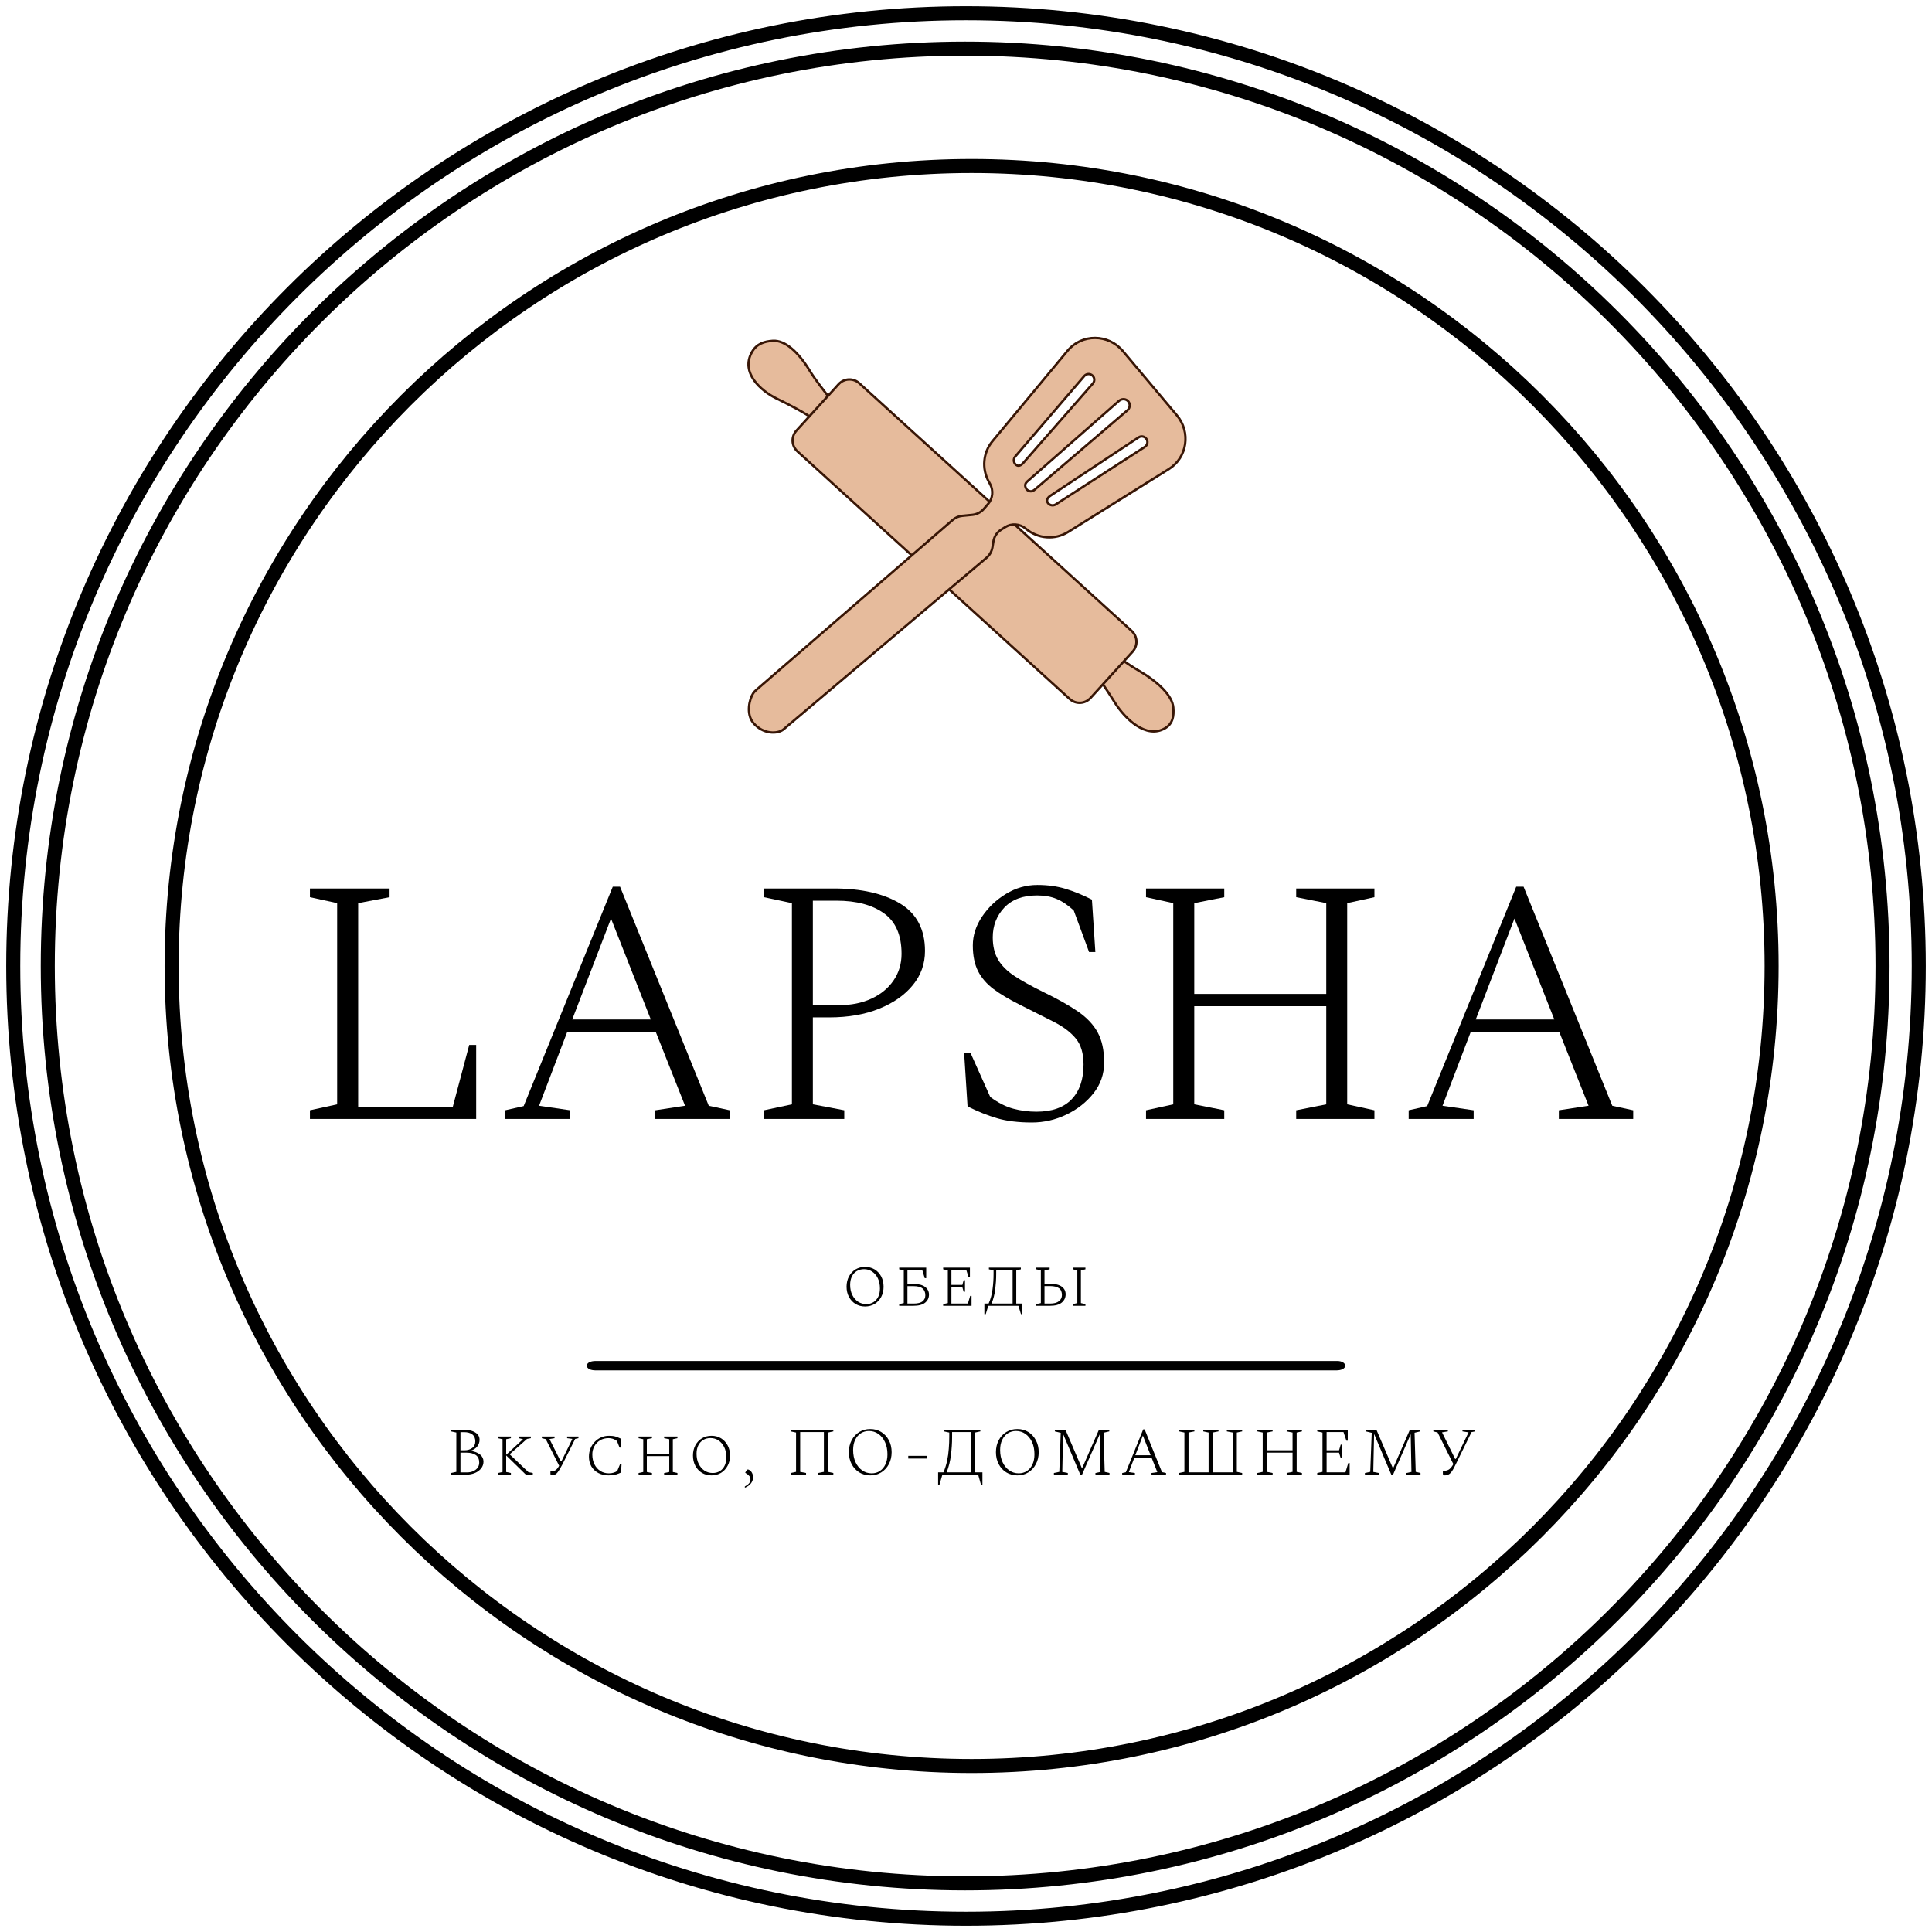 <?xml version="1.0" encoding="UTF-8"?> <svg xmlns="http://www.w3.org/2000/svg" width="286" height="286" viewBox="0 0 286 286" fill="none"> <path d="M142.875 278.803C217.877 278.803 278.678 218.002 278.678 143C278.678 67.998 217.877 7.197 142.875 7.197C67.873 7.197 7.073 67.998 7.073 143C7.073 218.002 67.873 278.803 142.875 278.803Z" stroke="black" stroke-width="2.078" stroke-miterlimit="10"></path> <path d="M143 284.04C220.894 284.04 284.04 220.894 284.04 143C284.04 65.106 220.894 1.96 143 1.96C65.106 1.96 1.96 65.106 1.96 143C1.96 220.894 65.106 284.04 143 284.04Z" stroke="black" stroke-width="2.078" stroke-miterlimit="10"></path> <path d="M143.831 261.427C209.237 261.427 262.258 208.406 262.258 143C262.258 77.594 209.237 24.573 143.831 24.573C78.426 24.573 25.404 77.594 25.404 143C25.404 208.406 78.426 261.427 143.831 261.427Z" stroke="black" stroke-width="2.078" stroke-miterlimit="10"></path> <path d="M70.49 165.646H45.88V164.356L49.91 163.476V133.696L45.88 132.816V131.526H57.67V132.816L53.02 133.696V163.836H67.03L69.46 154.686H70.49V165.646Z" fill="black"></path> <path d="M84.4 165.646H74.78V164.356L77.52 163.736L90.71 131.266H91.79L104.92 163.686L108.02 164.356V165.646H97.01V164.356L101.41 163.686L97.06 152.726H83.98L79.8 163.686L84.4 164.356V165.646ZM90.45 135.976L84.71 150.916H96.34L90.45 135.976Z" fill="black"></path> <path d="M124.98 165.646H113.09V164.356L117.23 163.476V133.696L113.09 132.816V131.526H123.43C127.497 131.526 130.763 132.266 133.23 133.746C135.697 135.232 136.93 137.576 136.93 140.776C136.93 142.676 136.333 144.356 135.14 145.816C133.953 147.282 132.3 148.446 130.18 149.306C128.06 150.172 125.587 150.606 122.76 150.606H120.33V163.476L124.98 164.356V165.646ZM123.85 133.336H120.33V148.796H124.21C126.003 148.796 127.597 148.476 128.99 147.836C130.383 147.196 131.477 146.299 132.27 145.146C133.063 143.992 133.46 142.676 133.46 141.196C133.46 138.436 132.59 136.436 130.85 135.196C129.11 133.956 126.777 133.336 123.85 133.336Z" fill="black"></path> <path d="M152.75 166.166C150.75 166.166 149.043 165.959 147.63 165.546C146.217 165.132 144.75 164.546 143.23 163.786L142.72 155.826H143.65L146.59 162.386C147.763 163.252 148.903 163.832 150.01 164.126C151.11 164.419 152.247 164.566 153.42 164.566C155.727 164.566 157.467 163.952 158.64 162.726C159.813 161.499 160.4 159.786 160.4 157.586C160.4 155.926 160.01 154.632 159.23 153.706C158.457 152.772 157.353 151.946 155.92 151.226C154.493 150.499 152.813 149.652 150.88 148.686C149.367 147.932 148.1 147.176 147.08 146.416C146.067 145.656 145.3 144.769 144.78 143.756C144.267 142.736 144.01 141.469 144.01 139.956C144.01 138.469 144.467 137.046 145.38 135.686C146.293 134.326 147.473 133.206 148.92 132.326C150.367 131.446 151.917 131.006 153.57 131.006C155.09 131.006 156.477 131.196 157.73 131.576C158.99 131.956 160.293 132.489 161.64 133.176L162.15 140.936H161.22L158.95 134.786C158.09 133.992 157.247 133.422 156.42 133.076C155.593 132.729 154.627 132.556 153.52 132.556C151.42 132.556 149.8 133.159 148.66 134.366C147.527 135.572 146.96 137.039 146.96 138.766C146.96 140.072 147.227 141.176 147.76 142.076C148.293 142.969 149.11 143.779 150.21 144.506C151.317 145.226 152.713 145.999 154.4 146.826C156.467 147.826 158.173 148.782 159.52 149.696C160.86 150.609 161.85 151.652 162.49 152.826C163.13 153.999 163.45 155.482 163.45 157.276C163.45 158.996 162.923 160.519 161.87 161.846C160.817 163.172 159.48 164.222 157.86 164.996C156.24 165.776 154.537 166.166 152.75 166.166Z" fill="black"></path> <path d="M181.23 165.646H169.65V164.356L173.68 163.476V133.696L169.65 132.816V131.526H181.23V132.816L176.79 133.696V147.136H196.33V133.696L191.88 132.816V131.526H203.46V132.816L199.43 133.696V163.476L203.46 164.356V165.646H191.88V164.356L196.33 163.476V148.946H176.79V163.476L181.23 164.356V165.646Z" fill="black"></path> <path d="M218.15 165.646H208.53V164.356L211.27 163.736L224.45 131.266H225.54L238.67 163.686L241.77 164.356V165.646H230.76V164.356L235.16 163.686L230.81 152.726H217.73L213.54 163.686L218.15 164.356V165.646ZM224.19 135.976L218.46 150.916H230.09L224.19 135.976Z" fill="black"></path> <path d="M68.952 218.303H66.772V218.053L67.552 217.883V212.063L66.772 211.893V211.643H68.592C69.032 211.643 69.435 211.697 69.802 211.803C70.162 211.917 70.452 212.083 70.672 212.303C70.885 212.523 70.992 212.8 70.992 213.133C70.992 213.5 70.875 213.833 70.642 214.133C70.402 214.44 70.059 214.653 69.612 214.773C70.232 214.853 70.715 215.033 71.062 215.313C71.402 215.593 71.572 215.943 71.572 216.363C71.572 216.737 71.459 217.07 71.232 217.363C71.005 217.657 70.695 217.887 70.302 218.053C69.909 218.22 69.459 218.303 68.952 218.303ZM68.682 212.003H68.162V214.693H68.742C69.215 214.693 69.605 214.577 69.912 214.343C70.212 214.11 70.362 213.783 70.362 213.363C70.362 212.917 70.215 212.577 69.922 212.343C69.622 212.117 69.209 212.003 68.682 212.003ZM69.062 215.043H68.162V217.963H69.132C69.492 217.963 69.805 217.9 70.072 217.773C70.339 217.653 70.552 217.483 70.712 217.263C70.865 217.043 70.942 216.793 70.942 216.513C70.942 216.007 70.772 215.633 70.432 215.393C70.092 215.16 69.635 215.043 69.062 215.043Z" fill="black"></path> <path d="M75.632 218.303H73.702V218.053L74.392 217.903V213.053L73.702 212.903V212.653H75.632V212.903L74.932 213.053V215.353L77.422 213.053L76.792 212.903V212.653H78.582V212.903L78.012 213.013L75.442 215.283L78.232 217.933L78.872 218.053V218.303H77.852L74.932 215.453V217.903L75.632 218.053V218.303Z" fill="black"></path> <path d="M82.862 217.483C82.649 217.843 82.459 218.083 82.292 218.203C82.125 218.323 81.952 218.383 81.772 218.383C81.639 218.383 81.559 218.367 81.532 218.333C81.499 218.3 81.482 218.237 81.482 218.143V217.843L81.522 217.803H81.572C81.892 217.803 82.139 217.73 82.312 217.583C82.485 217.43 82.639 217.23 82.772 216.983L80.792 213.043L80.212 212.903V212.653H82.092V212.903L81.362 213.023V213.063L83.002 216.333H83.102L84.712 213.043V213.003L83.952 212.903V212.653H85.632V212.903L85.142 213.013L83.262 216.763C83.235 216.81 83.195 216.883 83.142 216.983C83.089 217.083 83.032 217.183 82.972 217.283C82.919 217.377 82.882 217.443 82.862 217.483Z" fill="black"></path> <path d="M90.102 218.403C89.535 218.403 89.032 218.29 88.592 218.063C88.152 217.83 87.805 217.507 87.552 217.093C87.305 216.673 87.182 216.187 87.182 215.633C87.182 215.193 87.259 214.787 87.412 214.413C87.565 214.04 87.779 213.713 88.052 213.433C88.325 213.153 88.642 212.933 89.002 212.773C89.362 212.62 89.749 212.543 90.162 212.543C90.562 212.543 90.889 212.583 91.142 212.663C91.395 212.75 91.642 212.85 91.882 212.963L91.922 214.283H91.712L91.332 213.313C91.125 213.167 90.922 213.06 90.722 212.993C90.522 212.927 90.312 212.893 90.092 212.893C89.605 212.893 89.182 213.003 88.822 213.223C88.462 213.443 88.182 213.737 87.982 214.103C87.782 214.47 87.682 214.867 87.682 215.293C87.682 215.86 87.789 216.353 88.002 216.773C88.215 217.193 88.505 217.52 88.872 217.753C89.239 217.987 89.659 218.103 90.132 218.103C90.399 218.103 90.632 218.07 90.832 218.003C91.032 217.943 91.212 217.86 91.372 217.753L91.802 216.713H92.012L91.932 217.983C91.685 218.103 91.429 218.203 91.162 218.283C90.889 218.363 90.535 218.403 90.102 218.403Z" fill="black"></path> <path d="M96.512 218.303H94.532V218.053L95.222 217.903V213.053L94.532 212.903V212.653H96.512V212.903L95.752 213.053V215.213H99.072V213.053L98.312 212.903V212.653H100.282V212.903L99.602 213.053V217.903L100.282 218.053V218.303H98.312V218.053L99.072 217.903V215.553H95.752V217.903L96.512 218.053V218.303Z" fill="black"></path> <path d="M105.322 218.403C104.795 218.403 104.325 218.28 103.912 218.033C103.499 217.78 103.172 217.43 102.932 216.983C102.699 216.543 102.582 216.04 102.582 215.473C102.582 214.913 102.699 214.41 102.932 213.963C103.172 213.517 103.499 213.167 103.912 212.913C104.325 212.667 104.795 212.543 105.322 212.543C105.849 212.543 106.319 212.667 106.732 212.913C107.145 213.167 107.472 213.517 107.712 213.963C107.952 214.41 108.072 214.913 108.072 215.473C108.072 216.04 107.952 216.543 107.712 216.983C107.472 217.43 107.145 217.78 106.732 218.033C106.319 218.28 105.849 218.403 105.322 218.403ZM105.502 218.053C105.902 218.053 106.255 217.96 106.562 217.773C106.869 217.58 107.105 217.31 107.272 216.963C107.439 216.617 107.522 216.21 107.522 215.743C107.522 215.163 107.419 214.66 107.212 214.233C106.999 213.807 106.715 213.473 106.362 213.233C106.009 213 105.612 212.883 105.172 212.883C104.765 212.883 104.409 212.977 104.102 213.163C103.789 213.35 103.545 213.617 103.372 213.963C103.199 214.317 103.112 214.727 103.112 215.193C103.112 215.773 103.219 216.277 103.432 216.703C103.645 217.13 103.932 217.463 104.292 217.703C104.652 217.937 105.055 218.053 105.502 218.053Z" fill="black"></path> <path d="M110.262 220.233V220.043C110.529 219.903 110.732 219.753 110.872 219.593C111.019 219.427 111.092 219.227 111.092 218.993C111.092 218.8 111.042 218.643 110.942 218.523C110.842 218.403 110.732 218.3 110.612 218.213L110.332 218.023V217.963L110.482 217.733C110.515 217.68 110.552 217.633 110.592 217.593C110.625 217.553 110.665 217.533 110.712 217.533C110.772 217.533 110.845 217.56 110.932 217.613C111.119 217.727 111.255 217.88 111.342 218.073C111.435 218.267 111.482 218.477 111.482 218.703C111.482 218.977 111.392 219.25 111.212 219.523C111.032 219.803 110.715 220.04 110.262 220.233Z" fill="black"></path> <path d="M119.322 218.303H117.052V218.053L117.842 217.883V212.063L117.052 211.893V211.643H123.362V211.893L122.572 212.063V217.883L123.362 218.053V218.303H121.092V218.053L121.962 217.883V211.993H118.452V217.883L119.322 218.053V218.303Z" fill="black"></path> <path d="M128.822 218.403C128.215 218.403 127.675 218.257 127.202 217.963C126.729 217.67 126.352 217.263 126.072 216.743C125.799 216.223 125.662 215.633 125.662 214.973C125.662 214.313 125.799 213.723 126.072 213.203C126.352 212.683 126.729 212.277 127.202 211.983C127.675 211.69 128.215 211.543 128.822 211.543C129.435 211.543 129.979 211.69 130.452 211.983C130.925 212.277 131.302 212.683 131.582 213.203C131.855 213.723 131.992 214.313 131.992 214.973C131.992 215.633 131.855 216.223 131.582 216.743C131.302 217.263 130.925 217.67 130.452 217.963C129.979 218.257 129.435 218.403 128.822 218.403ZM129.032 218.103C129.492 218.103 129.899 217.987 130.252 217.753C130.605 217.52 130.879 217.193 131.072 216.773C131.272 216.353 131.372 215.857 131.372 215.283C131.372 214.59 131.249 213.983 131.002 213.463C130.762 212.95 130.435 212.55 130.022 212.263C129.615 211.977 129.159 211.833 128.652 211.833C128.192 211.833 127.785 211.947 127.432 212.173C127.072 212.407 126.792 212.733 126.592 213.153C126.392 213.573 126.292 214.07 126.292 214.643C126.292 215.337 126.412 215.943 126.652 216.463C126.899 216.983 127.229 217.387 127.642 217.673C128.062 217.96 128.525 218.103 129.032 218.103Z" fill="black"></path> <path d="M137.222 215.913H134.452V215.513H137.222V215.913Z" fill="black"></path> <path d="M140.522 212.063L139.732 211.893V211.643H145.122V211.893L144.332 212.063V217.953H145.432V219.793H145.222L144.802 218.303H139.502L139.072 219.793H138.872V217.953H139.662C139.895 217.407 140.075 216.837 140.202 216.243C140.329 215.643 140.412 215.047 140.452 214.453C140.499 213.86 140.522 213.29 140.522 212.743V212.063ZM140.132 217.953H143.732V211.993H140.942V212.753C140.942 213.613 140.885 214.49 140.772 215.383C140.665 216.283 140.452 217.14 140.132 217.953Z" fill="black"></path> <path d="M150.592 218.403C149.985 218.403 149.445 218.257 148.972 217.963C148.492 217.67 148.115 217.263 147.842 216.743C147.569 216.223 147.432 215.633 147.432 214.973C147.432 214.313 147.569 213.723 147.842 213.203C148.115 212.683 148.492 212.277 148.972 211.983C149.445 211.69 149.985 211.543 150.592 211.543C151.205 211.543 151.749 211.69 152.222 211.983C152.695 212.277 153.069 212.683 153.342 213.203C153.622 213.723 153.762 214.313 153.762 214.973C153.762 215.633 153.622 216.223 153.342 216.743C153.069 217.263 152.695 217.67 152.222 217.963C151.749 218.257 151.205 218.403 150.592 218.403ZM150.802 218.103C151.262 218.103 151.669 217.987 152.022 217.753C152.375 217.52 152.649 217.193 152.842 216.773C153.035 216.353 153.132 215.857 153.132 215.283C153.132 214.59 153.012 213.983 152.772 213.463C152.525 212.95 152.199 212.55 151.792 212.263C151.379 211.977 150.919 211.833 150.412 211.833C149.959 211.833 149.552 211.947 149.192 212.173C148.839 212.407 148.559 212.733 148.352 213.153C148.152 213.573 148.052 214.07 148.052 214.643C148.052 215.337 148.175 215.943 148.422 216.463C148.669 216.983 148.999 217.387 149.412 217.673C149.825 217.96 150.289 218.103 150.802 218.103Z" fill="black"></path> <path d="M158.072 218.303H156.012V218.053L156.812 217.883L157.022 212.103L156.152 211.893V211.643H157.722L160.172 217.383L162.682 211.643H164.212V211.893L163.362 212.093L163.532 217.883L164.242 218.053V218.303H162.162V218.053L162.912 217.893L162.802 212.313L160.152 218.353H159.942L157.372 212.273L157.252 217.893L158.072 218.053V218.303Z" fill="black"></path> <path d="M168.002 218.304H166.122V218.054L166.662 217.934L169.232 211.594H169.442L172.012 217.924L172.612 218.054V218.304H170.462V218.054L171.322 217.924L170.472 215.784H167.922L167.102 217.924L168.002 218.054V218.304ZM169.182 212.514L168.062 215.424H170.332L169.182 212.514Z" fill="black"></path> <path d="M174.542 211.643H176.812V211.893L175.942 212.063V217.953H178.912V212.063L178.122 211.893V211.643H180.382V211.893L179.512 212.063V217.953H182.482V212.063L181.612 211.893V211.643H183.882V211.893L183.092 212.063V217.883L183.882 218.053V218.303H174.542V218.053L175.332 217.883V212.063L174.542 211.893V211.643Z" fill="black"></path> <path d="M188.392 218.303H186.132V218.053L186.922 217.883V212.063L186.132 211.893V211.643H188.392V211.893L187.522 212.063V214.693H191.342V212.063L190.472 211.893V211.643H192.732V211.893L191.952 212.063V217.883L192.732 218.053V218.303H190.472V218.053L191.342 217.883V215.043H187.522V217.883L188.392 218.053V218.303Z" fill="black"></path> <path d="M199.792 218.303H194.992V218.053L195.772 217.883V212.063L194.992 211.893V211.643H199.512V213.273H199.312L198.882 211.993H196.382V214.693H198.222L198.472 213.853H198.672V215.863H198.472L198.222 215.043H196.382V217.953H199.172L199.592 216.573H199.792V218.303Z" fill="black"></path> <path d="M204.112 218.303H202.052V218.053L202.842 217.883L203.062 212.103L202.192 211.893V211.643H203.752L206.212 217.383L208.712 211.643H210.252V211.893L209.402 212.093L209.572 217.883L210.282 218.053V218.303H208.202V218.053L208.942 217.893L208.832 212.313L206.192 218.353H205.982L203.412 212.273L203.292 217.893L204.112 218.053V218.303Z" fill="black"></path> <path d="M215.612 216.533L215.282 217.193C215.042 217.673 214.815 217.997 214.602 218.163C214.389 218.323 214.159 218.403 213.912 218.403C213.772 218.403 213.685 218.383 213.652 218.343C213.612 218.303 213.592 218.227 213.592 218.113V217.793L213.652 217.733H213.702C214.082 217.733 214.375 217.643 214.582 217.463C214.789 217.283 214.975 217.04 215.142 216.733L212.812 212.053L212.182 211.893V211.643H214.332V211.893L213.482 212.033V212.063L215.402 215.963H215.512L217.382 212.063V212.033L216.492 211.893V211.643H218.372V211.893L217.832 212.003L215.612 216.533Z" fill="black"></path> <path d="M160.078 93.199C160.404 93.49 165.608 97.555 168.52 99.243C171.431 100.932 173.55 102.954 173.689 104.76C173.786 106.011 173.619 107.122 172.48 107.796C169.652 109.471 166.533 106.358 165.094 104.1C163.795 102.05 162.663 100.251 160.835 98.02C159.008 95.79 158.501 94.936 158.501 94.936L160.078 93.199Z" fill="#E6BB9C" stroke="#381606" stroke-width="0.347" stroke-miterlimit="10" stroke-linecap="round"></path> <path d="M125.72 62.385C125.429 62.1 121.461 57.486 119.829 54.818C118.203 52.15 116.216 50.33 114.402 50.455C113.145 50.538 112.026 50.872 111.317 52.108C109.573 55.173 112.638 57.841 114.875 58.952C116.904 59.96 118.689 60.828 120.892 62.329C123.094 63.83 123.942 64.219 123.942 64.219L125.72 62.385Z" fill="#E6BB9C" stroke="#381606" stroke-width="0.347" stroke-miterlimit="10" stroke-linecap="round"></path> <path d="M158.355 103.475L118.043 66.817C117.154 66.011 117.091 64.636 117.897 63.746L124.136 56.882C124.942 55.992 126.318 55.93 127.207 56.736L167.519 93.393C168.409 94.199 168.471 95.575 167.665 96.464L161.426 103.329C160.62 104.218 159.244 104.281 158.355 103.475Z" fill="#E6BB9C" stroke="#381606" stroke-width="0.347" stroke-miterlimit="10" stroke-linecap="round"></path> <path d="M174.21 61.474L166.22 51.969C164.066 49.406 160.148 49.378 158.042 51.914L146.912 65.323C145.522 66.998 145.307 69.367 146.37 71.299L146.564 71.653C147.092 72.612 146.967 73.793 146.266 74.606L145.619 75.349C145.196 75.836 144.598 76.141 143.952 76.211L142.458 76.357C141.93 76.405 141.43 76.621 141.034 76.961L111.936 102.147C111.769 102.293 111.623 102.453 111.498 102.634C110.956 103.44 110.38 105.656 111.526 107.025C112.936 108.699 115.104 108.706 115.993 107.963C116.799 107.289 141.506 86.397 146.043 82.561C146.502 82.172 146.808 81.63 146.912 81.033L147.058 80.143C147.176 79.428 147.586 78.796 148.197 78.413L148.788 78.038C149.74 77.434 150.983 77.524 151.852 78.26C153.637 79.768 156.166 79.963 158.119 78.747L173.029 69.437C175.76 67.734 176.315 63.983 174.21 61.474ZM150.4 68.804C150.024 68.499 149.976 67.95 150.288 67.582L160.509 55.666C160.78 55.353 161.238 55.277 161.593 55.499C162.03 55.77 162.121 56.368 161.787 56.764L151.484 68.519C151.178 68.881 150.761 69.11 150.4 68.804ZM152.005 72.487C151.657 71.973 151.678 71.618 152.095 71.25L165.65 59.341C166.012 59.029 166.54 59.008 166.901 59.3C167.346 59.661 167.346 60.342 166.901 60.731L153.207 72.452C152.804 72.813 152.422 72.82 152.005 72.487ZM169.472 66.157L156.285 74.668C155.889 74.925 155.36 74.814 155.103 74.425C154.832 74.022 155.117 73.619 155.527 73.362L168.562 64.74C168.909 64.517 169.374 64.58 169.645 64.893C169.986 65.282 169.903 65.879 169.472 66.157Z" fill="#E6BB9C" stroke="#381606" stroke-width="0.347" stroke-miterlimit="10" stroke-linecap="round"></path> <path d="M197.947 201.471H88.185C87.395 201.471 86.869 201.749 86.869 202.167C86.869 202.584 87.395 202.863 88.185 202.863H197.815C198.605 202.863 199.131 202.584 199.131 202.167C199.131 201.749 198.605 201.471 197.947 201.471Z" fill="black"></path> <path d="M128.06 193.403C127.533 193.403 127.063 193.28 126.65 193.033C126.237 192.78 125.91 192.43 125.67 191.983C125.437 191.543 125.32 191.04 125.32 190.473C125.32 189.913 125.437 189.41 125.67 188.963C125.91 188.517 126.237 188.167 126.65 187.913C127.063 187.667 127.533 187.543 128.06 187.543C128.58 187.543 129.05 187.667 129.47 187.913C129.883 188.167 130.21 188.517 130.45 188.963C130.683 189.41 130.8 189.913 130.8 190.473C130.8 191.04 130.683 191.543 130.45 191.983C130.21 192.43 129.883 192.78 129.47 193.033C129.05 193.28 128.58 193.403 128.06 193.403ZM128.24 193.053C128.633 193.053 128.983 192.96 129.29 192.773C129.597 192.58 129.837 192.31 130.01 191.963C130.177 191.617 130.26 191.21 130.26 190.743C130.26 190.163 130.157 189.66 129.95 189.233C129.737 188.807 129.453 188.473 129.1 188.233C128.747 188 128.35 187.883 127.91 187.883C127.503 187.883 127.143 187.977 126.83 188.163C126.523 188.35 126.283 188.617 126.11 188.963C125.937 189.317 125.85 189.727 125.85 190.193C125.85 190.773 125.957 191.277 126.17 191.703C126.383 192.13 126.67 192.463 127.03 192.703C127.39 192.937 127.793 193.053 128.24 193.053Z" fill="black"></path> <path d="M135.22 193.303H133.11V193.053L133.79 192.903V188.053L133.11 187.903V187.653H137.11V189.213H136.89L136.52 187.983H134.33V190.063H135.21C135.983 190.063 136.563 190.213 136.95 190.513C137.33 190.807 137.52 191.183 137.52 191.643C137.52 192.13 137.33 192.53 136.95 192.843C136.57 193.15 135.993 193.303 135.22 193.303ZM135.21 190.393H134.33V192.973H135.25C135.857 192.973 136.297 192.863 136.57 192.643C136.843 192.417 136.98 192.12 136.98 191.753C136.98 191.307 136.843 190.97 136.57 190.743C136.297 190.51 135.843 190.393 135.21 190.393Z" fill="black"></path> <path d="M143.82 193.303H139.62V193.053L140.31 192.903V188.053L139.62 187.903V187.653H143.58V189.043H143.37L143.04 187.983H140.84V190.213H142.46L142.65 189.513H142.85V191.223H142.65L142.46 190.543H140.84V192.973H143.28L143.62 191.833H143.82V193.303Z" fill="black"></path> <path d="M147.08 188.053L146.39 187.903V187.653H151.12V187.903L150.44 188.053V192.973H151.35V194.543H151.14L150.76 193.303H146.3L145.92 194.543H145.72V192.973H146.35C146.643 192.307 146.837 191.597 146.93 190.843C147.03 190.097 147.08 189.347 147.08 188.593V188.053ZM146.78 192.973H149.9V187.983H147.47V188.603C147.47 189.337 147.423 190.083 147.33 190.843C147.237 191.61 147.053 192.32 146.78 192.973Z" fill="black"></path> <path d="M155.44 193.303H153.4V193.053L154.08 192.903V188.053L153.4 187.903V187.653H155.38V187.903L154.62 188.053V190.043H155.43C156.203 190.043 156.783 190.183 157.17 190.463C157.557 190.743 157.75 191.123 157.75 191.603C157.75 192.09 157.56 192.497 157.18 192.823C156.793 193.143 156.213 193.303 155.44 193.303ZM155.43 190.383H154.62V192.973H155.47C156.05 192.973 156.483 192.853 156.77 192.613C157.057 192.373 157.2 192.073 157.2 191.713C157.2 191.253 157.057 190.917 156.77 190.703C156.483 190.49 156.037 190.383 155.43 190.383ZM160.68 193.303H158.81V193.053L159.48 192.903V188.053L158.81 187.903V187.653H160.68V187.903L160.01 188.053V192.903L160.68 193.053V193.303Z" fill="black"></path> </svg> 
